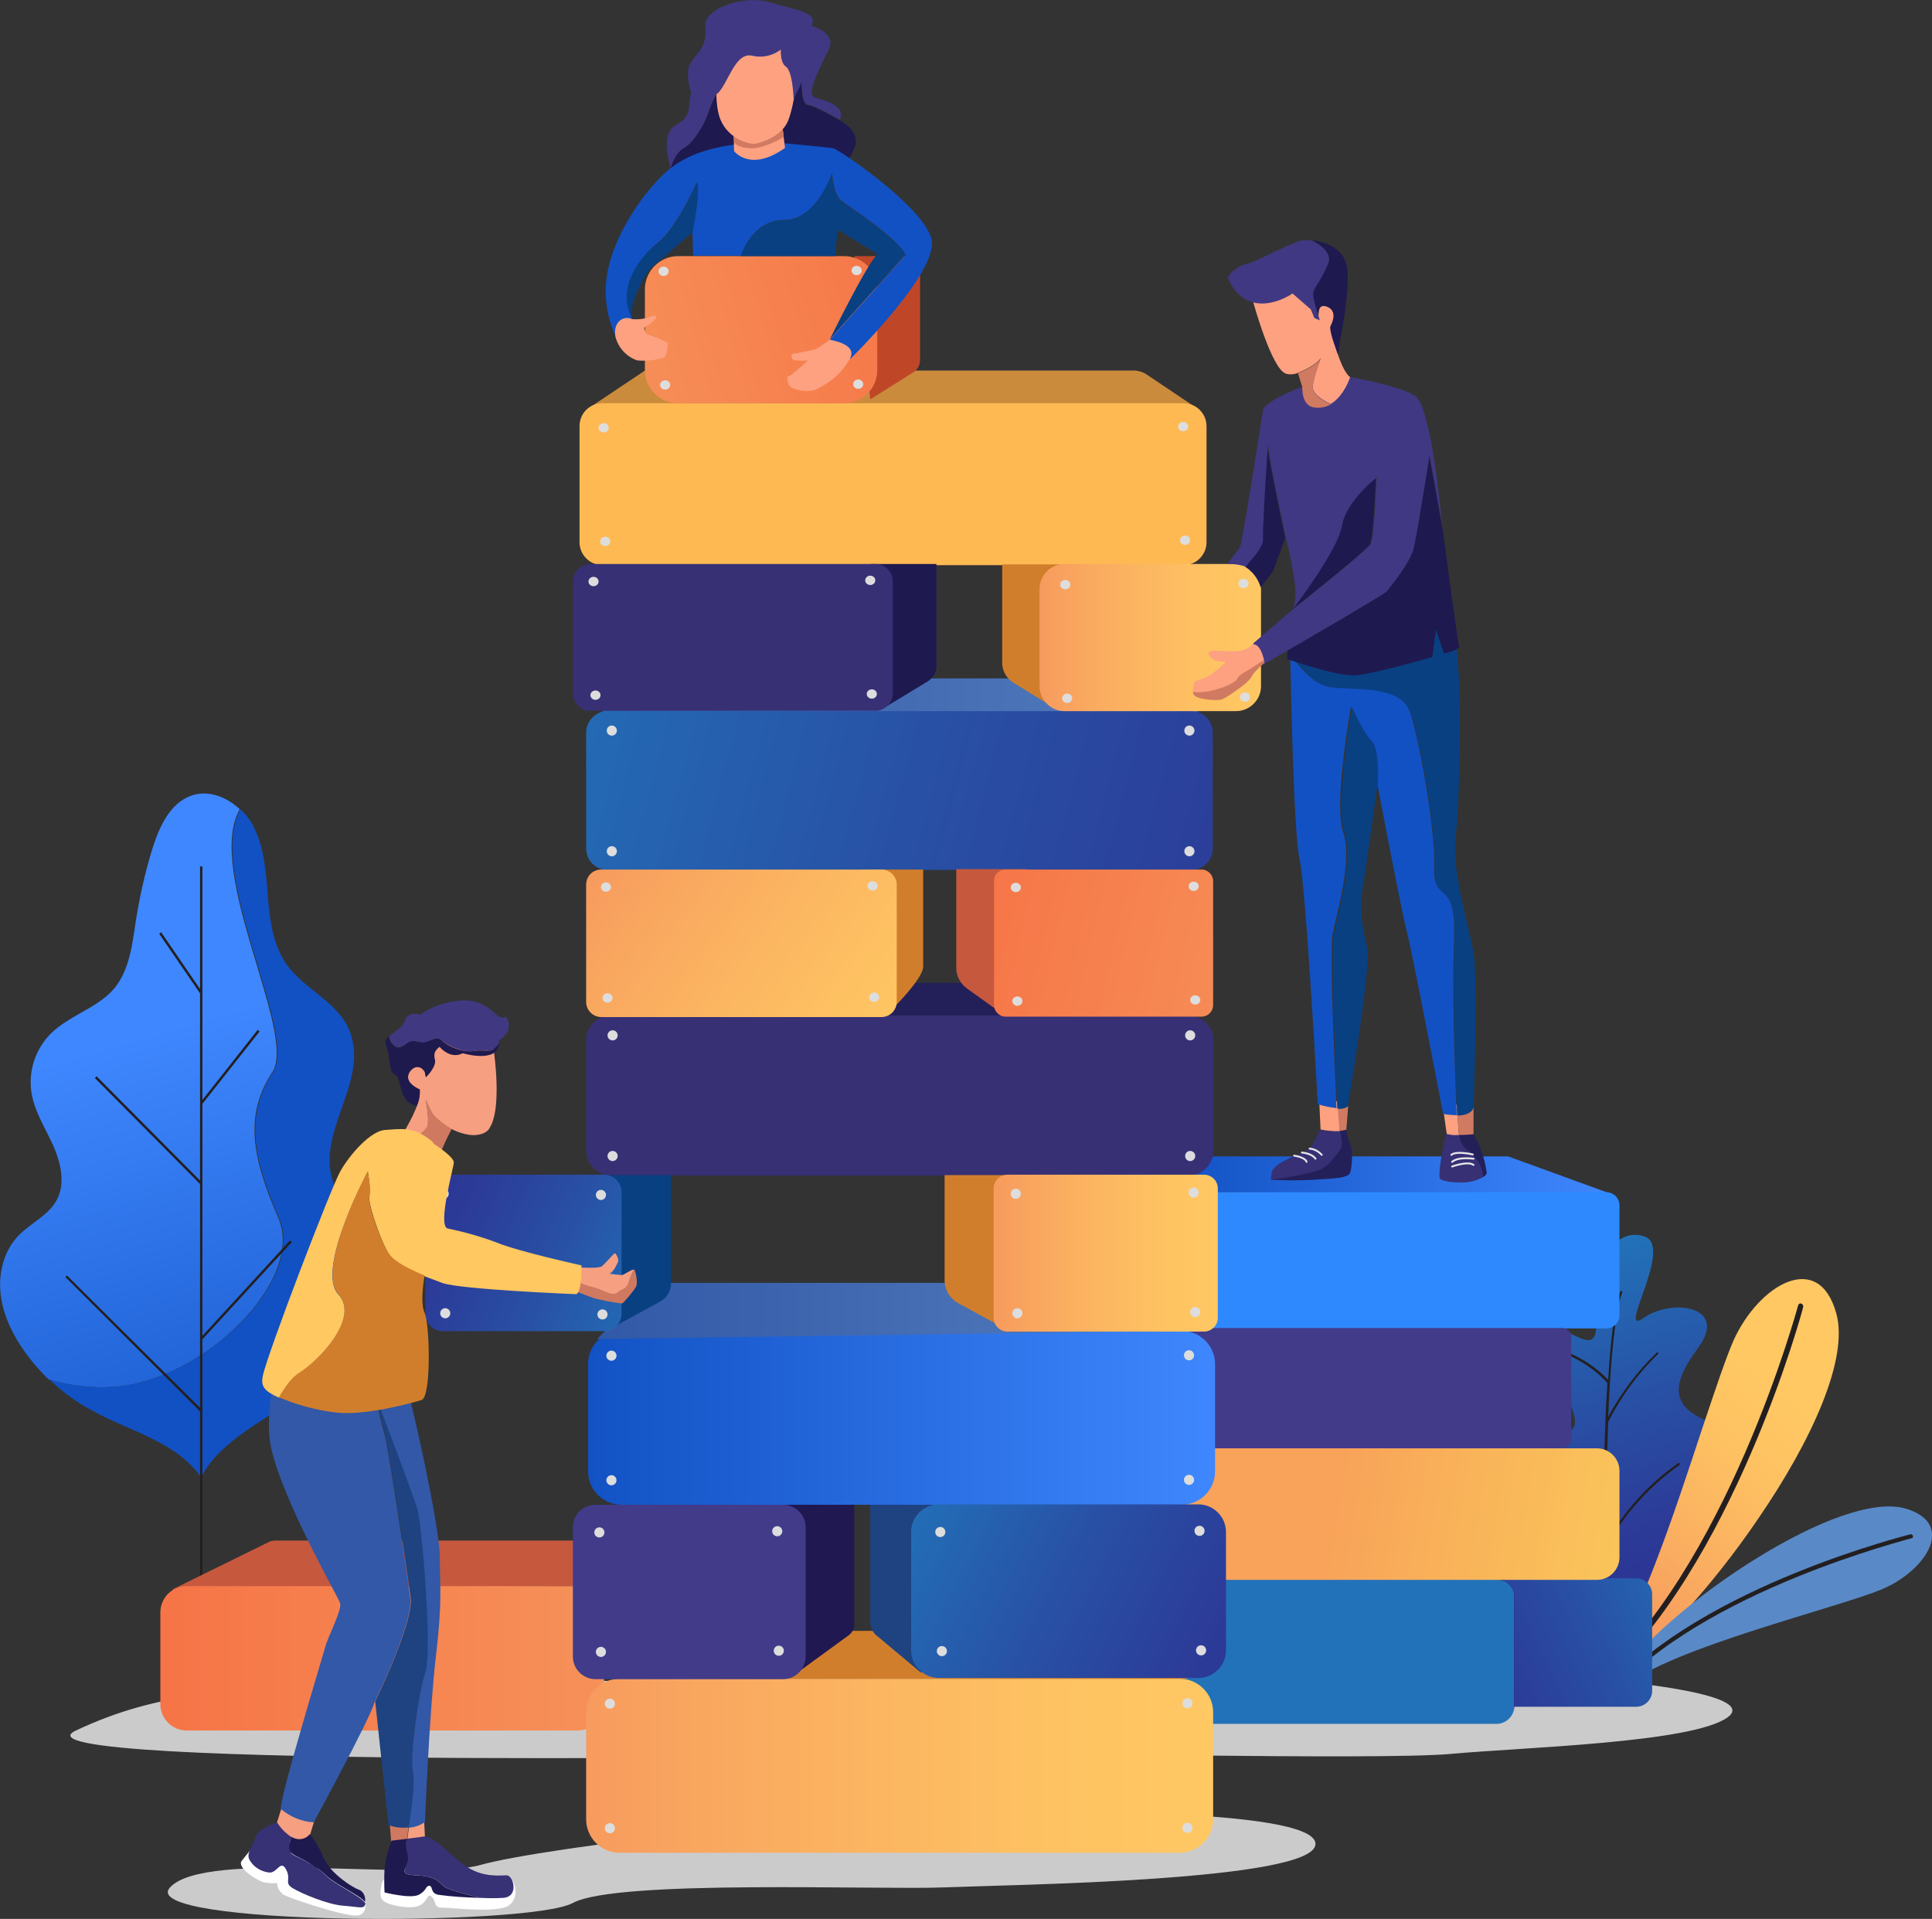 <?xml version="1.0" encoding="utf-8"?>
<!-- Generator: Adobe Illustrator 23.0.3, SVG Export Plug-In . SVG Version: 6.00 Build 0)  -->
<svg version="1.1" id="Layer_1" xmlns="http://www.w3.org/2000/svg" xmlns:xlink="http://www.w3.org/1999/xlink" x="0px" y="0px"
	 viewBox="0 0 496.4 493" style="enable-background:new 0 0 496.4 493;" xml:space="preserve">
<rect x="0" y="0" width="496.4" height="493" fill="#333333" stroke="none"/>
<style type="text/css">
	.st0{fill:#CCCBCB;}
	.st1{fill:url(#SVGID_1_);}
	.st2{fill:#231F20;}
	.st3{fill:url(#SVGID_2_);}
	.st4{fill:url(#SVGID_3_);}
	.st5{fill-rule:evenodd;clip-rule:evenodd;fill:#231F20;}
	.st6{fill:#598AC7;}
	.st7{fill:url(#SVGID_4_);}
	.st8{fill:#1251C3;}
	.st9{fill:url(#SVGID_5_);}
	.st10{fill:url(#SVGID_6_);}
	.st11{fill:#C6583E;}
	.st12{fill:url(#SVGID_7_);}
	.st13{fill:url(#SVGID_8_);}
	.st14{fill:url(#SVGID_9_);}
	.st15{fill:#2E89FF;}
	.st16{fill:#413B8A;}
	.st17{fill:#CB8B3C;}
	.st18{fill:#FFB953;}
	.st19{fill:#DDDDDD;}
	.st20{fill:url(#SVGID_10_);}
	.st21{fill:url(#SVGID_11_);}
	.st22{fill:url(#SVGID_12_);}
	.st23{fill:url(#SVGID_13_);}
	.st24{fill:url(#SVGID_14_);}
	.st25{fill:#D17E2C;}
	.st26{fill:#232059;}
	.st27{fill:#373075;}
	.st28{fill:url(#SVGID_15_);}
	.st29{fill:#094082;}
	.st30{fill:url(#SVGID_16_);}
	.st31{fill:#1E4380;}
	.st32{fill:url(#SVGID_17_);}
	.st33{fill:#201851;}
	.st34{fill:url(#SVGID_18_);}
	.st35{fill:url(#SVGID_19_);}
	.st36{fill:url(#SVGID_20_);}
	.st37{fill:#1E194F;}
	.st38{opacity:0.17;fill:#303030;enable-background:new    ;}
	.st39{fill:#CF7961;}
	.st40{fill:#F79F81;}
	.st41{fill:#403982;}
	.st42{fill:#1F1A4E;}
	.st43{fill:#FFFFFF;}
	.st44{fill:#373175;}
	.st45{fill:#3258A7;}
	.st46{fill:#FFC861;}
	.st47{fill:#FDA181;}
	.st48{fill:#D17A62;}
	.st49{fill:none;stroke:#E6E7E8;stroke-width:0.48;stroke-linecap:round;stroke-miterlimit:10;}
	.st50{fill:#403882;}
	.st51{fill:#BF4728;}
	.st52{fill:url(#SVGID_21_);}
</style>
<g>
	<g id="Layer_1-2">
		<g id="shadow">
			<path class="st0" d="M262.1,465.6c0,0,75.7-1.5,75.9,8.1s-78.3,10.5-95.3,11.2s-84.3-2.1-95.5,4s-112.6,5.9-103.5-4
				s64.4-1.4,79.9-5.8S218.9,464.9,262.1,465.6z"/>
			<path class="st0" d="M409.1,431.3c0,0,43.8,3.3,34.8,9.9s-52.6,7.7-71,9.4s-114.5-0.6-127.9,0s-247.2,4.2-225.5-6
				s40.7-11.1,85.9-12.2S409.1,431.3,409.1,431.3z"/>
		</g>
		<g id="plant">
			
				<linearGradient id="SVGID_1_" gradientUnits="userSpaceOnUse" x1="403.065" y1="178.123" x2="428.716" y2="84.473" gradientTransform="matrix(1 0 0 -1 0 499.766)">
				<stop  offset="0" style="stop-color:#2272B9"/>
				<stop  offset="0.41" style="stop-color:#2851A5"/>
				<stop  offset="0.77" style="stop-color:#2C3A97"/>
				<stop  offset="1" style="stop-color:#2D3292"/>
			</linearGradient>
			<path class="st1" d="M412.6,429.5c1.3,0.6,47.6-58.6,32.1-62.5s-16.4-9.9-8.4-20.7s-6.8-12.8-14-7.7s7.8-18.2,0.3-20.9
				s-14,7-12.6,20.8s-10-2.4-12.3,5.3s13.9,24,3.4,24.2s-18,1.7-11.6,17.2S412.6,429.5,412.6,429.5z"/>
			<path class="st2" d="M431.6,376c-0.1-0.1-0.2-0.2-0.4-0.1c-7.7,5.4-14,12.4-18.6,20.6c0-10,0.2-21,0.6-31.2
				c3.3-6.5,7.6-12.4,12.8-17.4c0.1-0.1,0.1-0.3,0-0.4l0,0c-0.1-0.1-0.2-0.1-0.3,0c-5,4.8-9.2,10.4-12.5,16.5
				c0.6-14.2,1.7-26.6,3.6-32c0.1-0.1,0-0.3-0.2-0.3l0,0l0,0c-0.1-0.1-0.3,0-0.3,0.1l0,0l0,0c-1.5,4.2-2.5,12.6-3.1,22.7
				c-2.9-3-6.4-5.4-10.3-7c-0.1-0.1-0.3,0-0.4,0.1s0,0.3,0.1,0.4l0,0c3.9,1.7,7.5,4.1,10.4,7.3c-0.2,3.1-0.4,6.5-0.5,9.9
				c0,0.1,0,0.1,0,0.2c-0.3,6.8-0.5,14-0.5,21c-1.6-2.4-7.3-10-15-12c-0.2,0-0.3,0.1-0.3,0.2s0.1,0.3,0.2,0.3
				c8.7,2.3,14.7,11.8,15.2,12.5c0,3.5-0.1,6.9-0.1,10.2v0.1c-0.1,17.5,0.2,31.5,0.2,31.9c0,0.1,0.1,0.3,0.3,0.3
				c0.2,0,0.3-0.1,0.3-0.3c0-0.3-0.3-14.4-0.2-31.9c4.5-8.5,11-15.7,18.9-21.3c0.1-0.1,0.2-0.2,0.1-0.3
				C431.6,376,431.6,376,431.6,376z"/>
			
				<linearGradient id="SVGID_2_" gradientUnits="userSpaceOnUse" x1="421.616" y1="82.485" x2="465.186" y2="136.355" gradientTransform="matrix(1 0 0 -1 0 499.766)">
				<stop  offset="0" style="stop-color:#F79B5E"/>
				<stop  offset="0.29" style="stop-color:#FAAD60"/>
				<stop  offset="0.71" style="stop-color:#FEC162"/>
				<stop  offset="1" style="stop-color:#FFC863"/>
			</linearGradient>
			<path class="st3" d="M409,433.6l-0.6-0.6C408.3,433.5,408.5,433.7,409,433.6z"/>
			
				<linearGradient id="SVGID_3_" gradientUnits="userSpaceOnUse" x1="413.284" y1="89.222" x2="456.854" y2="143.092" gradientTransform="matrix(1 0 0 -1 0 499.766)">
				<stop  offset="0" style="stop-color:#F79B5E"/>
				<stop  offset="0.29" style="stop-color:#FAAD60"/>
				<stop  offset="0.71" style="stop-color:#FEC162"/>
				<stop  offset="1" style="stop-color:#FFC863"/>
			</linearGradient>
			<path class="st4" d="M471.8,337.4c-4.6-16.5-20-7.2-26.4,7c-1.9,4.3-4.6,12.4-7.8,21.9c-7.3,22.1-17.1,52.3-26.1,62.4
				c-2,2.2-2.9,3.6-3.1,4.3l0.6,0.6c1.3-0.3,2.5-0.9,3.6-1.6c11.2-6.7,26.9-23.7,39.4-42.2C465.4,370.2,475.1,349.1,471.8,337.4z"/>
			<path class="st5" d="M408.4,433c-0.1,0.7,0.5,0.8,1.9,0.2c35-30.2,53-97.1,53-97.4c0.1-0.4-0.1-0.7-0.5-0.9
				c-0.4-0.1-0.7,0.1-0.8,0.5l0,0l0,0C461.9,335.7,443.6,403.6,408.4,433z"/>
			<path class="st6" d="M489.7,387.6c-8.4-2.5-23.3,3.5-37.8,12.4c-15.9,9.7-31.2,23-37,32.3c-2.2,3.6-1.9,4.8,2.6,1
				c11.5-9.9,55.1-20.3,66.3-25.1c1.3-0.6,2.6-1.2,3.8-2C496.5,400.6,501,391,489.7,387.6z"/>
			<path class="st5" d="M414,435.5c-0.6,0.1-0.6-0.4-0.1-1.5c24.2-26.8,76.7-39.7,76.9-39.8c0.3-0.1,0.6,0.1,0.7,0.4l0,0
				c0.1,0.3-0.1,0.6-0.4,0.6l0,0C490.9,395.4,437.6,408.5,414,435.5z"/>
		</g>
		<g id="tree">
			
				<linearGradient id="SVGID_4_" gradientUnits="userSpaceOnUse" x1="67.224" y1="103.596" x2="29.994" y2="231.926" gradientTransform="matrix(1 0 0 -1 0 499.766)">
				<stop  offset="0" style="stop-color:#1252C4"/>
				<stop  offset="1" style="stop-color:#3F87FE"/>
			</linearGradient>
			<path class="st7" d="M29.1,356.3c23-1.4,49.4-27.4,42.4-43.4s-8.6-26.7-1.5-37.5c6.4-9.8-17.5-51.5-8.4-67.5
				c-3.4-3.2-8.1-5-12.4-3.5c-5.5,1.9-8.2,7.9-10,13.5c-1.9,6.1-3.3,12.4-4.3,18.7c-0.9,6-1.6,12.5-5.5,17.3
				c-4.3,5.1-11.5,6.9-16.3,11.6c-4,4-5.9,9.7-5,15.3c0.8,4.9,3.6,9.1,5.6,13.6s3.2,10,0.7,14.2c-2.2,3.8-6.5,5.6-9.6,8.8
				c-3.9,4-5.3,9.9-4.6,15.4s3.3,10.6,6.6,15.1c1.7,2.3,3.6,4.5,5.7,6.5C17.9,356,23.5,356.7,29.1,356.3z"/>
			<path class="st8" d="M51.7,379.6c4.9-10.6,22.5-17.9,29.4-23.8c7.2-6.2,13.8-14.4,15.2-24.1c1.5-10.8-4.4-16.6-9.3-25
				c-8.2-14,8.4-27.8,2.8-41.9c-2.9-7.3-11.4-10.5-16-16.8c-3.7-5.1-4.5-11.6-5-17.9s-0.9-12.7-3.9-18.2c-0.8-1.5-1.9-2.8-3.1-4
				c-9.1,16,14.8,57.6,8.4,67.5c-7.1,10.8-5.5,21.5,1.5,37.5s-19.6,42-42.6,43.4c-5.6,0.4-11.1-0.3-16.4-1.9c3.3,3.2,7,5.9,11,8
				C33.4,367.8,45.4,370.4,51.7,379.6z"/>
			<polygon class="st2" points="75,319.1 74.5,318.7 52,343.2 52,283.6 66.7,265 66.2,264.6 52,282.6 52,222.6 51.4,222.6 
				51.4,254.1 41.4,239.5 40.9,239.9 51.4,255.2 51.4,303.3 24.8,276.5 24.4,277 51.4,304.2 51.4,361.7 17.2,327.7 16.8,328.1 
				51.4,362.6 51.4,425.5 52,425.5 52,344.1 			"/>
		</g>
		<g id="back_boxes">
			
				<linearGradient id="SVGID_5_" gradientUnits="userSpaceOnUse" x1="440.323" y1="94.348" x2="367.343" y2="60.779" gradientTransform="matrix(1 0 0 -1 0 499.766)">
				<stop  offset="0" style="stop-color:#2272B9"/>
				<stop  offset="0.41" style="stop-color:#2851A5"/>
				<stop  offset="0.77" style="stop-color:#2C3A97"/>
				<stop  offset="1" style="stop-color:#2D3292"/>
			</linearGradient>
			<path class="st9" d="M388.3,405.5h32.1c2.3,0,4.1,1.9,4.1,4.1v24.8c0,2.3-1.9,4.1-4.1,4.1h-32.1c-2.3,0-4.1-1.9-4.1-4.1v-24.8
				C384.1,407.4,386,405.5,388.3,405.5z"/>
			
				<linearGradient id="SVGID_6_" gradientUnits="userSpaceOnUse" x1="302.073" y1="75.433" x2="389.073" y2="75.433" gradientTransform="matrix(1 0 0 -1 0 499.766)">
				<stop  offset="1" style="stop-color:#2272B9"/>
				<stop  offset="1" style="stop-color:#2851A5"/>
				<stop  offset="1" style="stop-color:#2C3A97"/>
				<stop  offset="1" style="stop-color:#2D3292"/>
			</linearGradient>
			<path class="st10" d="M306.7,405.8h77.8c2.5,0,4.6,2.1,4.6,4.6v27.9c0,2.5-2.1,4.6-4.6,4.6h-77.8c-2.5,0-4.6-2.1-4.6-4.6v-27.9
				C302.1,407.9,304.2,405.8,306.7,405.8z"/>
			<path class="st11" d="M155.1,395.8H70.8c-0.6,0-1.2,0.1-1.8,0.4l-24.8,12.2l110.9-1V395.8z"/>
			
				<linearGradient id="SVGID_7_" gradientUnits="userSpaceOnUse" x1="41.173" y1="73.733" x2="155.053" y2="73.733" gradientTransform="matrix(1 0 0 -1 0 499.766)">
				<stop  offset="0" style="stop-color:#F67447"/>
				<stop  offset="1" style="stop-color:#F69159"/>
			</linearGradient>
			<path class="st12" d="M48,407.5h100.4c3.7,0,6.8,3,6.8,6.8v23.5c0,3.7-3,6.8-6.8,6.8H48c-3.7,0-6.8-3-6.8-6.8v-23.5
				C41.2,410.5,44.2,407.5,48,407.5z"/>
			
				<linearGradient id="SVGID_8_" gradientUnits="userSpaceOnUse" x1="464.814" y1="92.937" x2="343.404" y2="113.437" gradientTransform="matrix(1 0 0 -1 0 499.766)">
				<stop  offset="5.000000e-02" style="stop-color:#FAD05A"/>
				<stop  offset="0.33" style="stop-color:#FAC85A"/>
				<stop  offset="0.77" style="stop-color:#F9B159"/>
				<stop  offset="1" style="stop-color:#F8A359"/>
			</linearGradient>
			<path class="st13" d="M308,372.1h102.3c3.2,0,5.8,2.6,5.8,5.8v22.2c0,3.2-2.6,5.8-5.8,5.8H308c-3.2,0-5.8-2.6-5.8-5.8v-22.2
				C302.1,374.7,304.7,372.1,308,372.1z"/>
			
				<linearGradient id="SVGID_9_" gradientUnits="userSpaceOnUse" x1="302.073" y1="197.933" x2="413.573" y2="197.933" gradientTransform="matrix(1 0 0 -1 0 499.766)">
				<stop  offset="0" style="stop-color:#1252C4"/>
				<stop  offset="1" style="stop-color:#3F87FE"/>
			</linearGradient>
			<polygon class="st14" points="387.5,297.1 302.1,297.1 302.1,306.3 413.6,306.6 			"/>
			<path class="st15" d="M305.5,306.3h107.2c1.9,0,3.4,1.5,3.4,3.4v28.2c0,1.9-1.5,3.4-3.4,3.4H305.5c-1.9,0-3.4-1.5-3.4-3.4v-28.3
				C302.1,307.8,303.6,306.3,305.5,306.3z"/>
			<path class="st16" d="M304.5,341.2h96.9c1.3,0,2.3,1,2.3,2.3v26.3c0,1.3-1,2.3-2.3,2.3h-96.9c-1.3,0-2.3-1-2.3-2.3v-26.3
				C302.1,342.2,303.2,341.2,304.5,341.2z"/>
		</g>
		<g id="front_boxes">
			<path class="st17" d="M291.3,95.2H165.7l-14.2,9.5l155.9,0.1l-12.8-8.6C293.7,95.6,292.5,95.2,291.3,95.2z"/>
			<path class="st18" d="M154.8,103.6h149.3c3.2,0,5.9,2.6,5.9,5.9v29.8c0,3.2-2.6,5.9-5.9,5.9H154.8c-3.2,0-5.9-2.6-5.9-5.9v-29.8
				C148.9,106.2,151.5,103.6,154.8,103.6z"/>
			<ellipse class="st19" cx="304.5" cy="138.8" rx="1.3" ry="1.2"/>
			<ellipse class="st19" cx="304" cy="109.6" rx="1.3" ry="1.2"/>
			<ellipse class="st19" cx="155.5" cy="139.1" rx="1.3" ry="1.2"/>
			<ellipse class="st19" cx="155.1" cy="109.9" rx="1.3" ry="1.2"/>
			
				<linearGradient id="SVGID_10_" gradientUnits="userSpaceOnUse" x1="151.073" y1="135.533" x2="312.173" y2="135.533" gradientTransform="matrix(1 0 0 -1 0 499.766)">
				<stop  offset="0" style="stop-color:#1252C4"/>
				<stop  offset="1" style="stop-color:#3F87FE"/>
			</linearGradient>
			<path class="st20" d="M159.7,341.9h143.9c4.7,0,8.6,3.8,8.6,8.6V378c0,4.7-3.8,8.6-8.6,8.6H159.7c-4.7,0-8.6-3.8-8.6-8.6v-27.5
				C151.1,345.7,154.9,341.9,159.7,341.9z"/>
			
				<linearGradient id="SVGID_11_" gradientUnits="userSpaceOnUse" x1="153.373" y1="162.983" x2="305.473" y2="162.983" gradientTransform="matrix(1 0 0 -1 0 499.766)">
				<stop  offset="0" style="stop-color:#3159A7"/>
				<stop  offset="1" style="stop-color:#557EBE"/>
			</linearGradient>
			<polygon class="st21" points="295.3,329.6 167.9,329.6 153.4,344 305.5,341.9 			"/>
			<circle class="st19" cx="157.1" cy="348.3" r="1.3"/>
			<circle class="st19" cx="157.1" cy="380.3" r="1.3"/>
			<circle class="st19" cx="305.5" cy="348.2" r="1.3"/>
			<circle class="st19" cx="305.5" cy="380.2" r="1.3"/>
			
				<linearGradient id="SVGID_12_" gradientUnits="userSpaceOnUse" x1="153.173" y1="320.733" x2="308.973" y2="320.733" gradientTransform="matrix(1 0 0 -1 0 499.766)">
				<stop  offset="0" style="stop-color:#3159A7"/>
				<stop  offset="1" style="stop-color:#557EBE"/>
			</linearGradient>
			<polygon class="st22" points="294.8,174.3 167.4,174.3 153.2,183.8 309,183.8 			"/>
			
				<linearGradient id="SVGID_13_" gradientUnits="userSpaceOnUse" x1="122.952" y1="325.355" x2="390.582" y2="254.385" gradientTransform="matrix(1 0 0 -1 0 499.766)">
				<stop  offset="0" style="stop-color:#2272B9"/>
				<stop  offset="0.41" style="stop-color:#2851A5"/>
				<stop  offset="0.77" style="stop-color:#2C3A97"/>
				<stop  offset="1" style="stop-color:#2D3292"/>
			</linearGradient>
			<path class="st23" d="M156.1,182.7h150c3.1,0,5.5,2.5,5.5,5.5V218c0,3.1-2.5,5.5-5.5,5.5h-150c-3.1,0-5.5-2.5-5.5-5.5v-29.8
				C150.6,185.2,153.1,182.7,156.1,182.7z"/>
			<ellipse class="st19" cx="157.2" cy="187.7" rx="1.3" ry="1.3"/>
			<ellipse class="st19" cx="157.2" cy="218.7" rx="1.3" ry="1.3"/>
			<ellipse class="st19" cx="305.6" cy="187.7" rx="1.3" ry="1.3"/>
			<ellipse class="st19" cx="305.6" cy="218.7" rx="1.3" ry="1.3"/>
			
				<linearGradient id="SVGID_14_" gradientUnits="userSpaceOnUse" x1="150.573" y1="46.133" x2="311.673" y2="46.133" gradientTransform="matrix(1 0 0 -1 0 499.766)">
				<stop  offset="0" style="stop-color:#F79B5E"/>
				<stop  offset="0.29" style="stop-color:#FAAD60"/>
				<stop  offset="0.71" style="stop-color:#FEC162"/>
				<stop  offset="1" style="stop-color:#FFC863"/>
			</linearGradient>
			<path class="st24" d="M159.2,431.3h143.9c4.7,0,8.6,3.8,8.6,8.6v27.5c0,4.7-3.8,8.6-8.6,8.6H159.2c-4.7,0-8.6-3.8-8.6-8.6v-27.5
				C150.6,435.1,154.4,431.3,159.2,431.3z"/>
			<polygon class="st25" points="294.8,419 167.4,419 157.5,431.3 305.1,431.3 			"/>
			<circle class="st19" cx="156.7" cy="437.7" r="1.3"/>
			<circle class="st19" cx="156.7" cy="469.7" r="1.3"/>
			<circle class="st19" cx="305.1" cy="437.6" r="1.3"/>
			<circle class="st19" cx="305.1" cy="469.6" r="1.3"/>
			<polygon class="st26" points="294.8,252.5 167.4,252.5 152.5,262.8 309.7,262.8 			"/>
			<path class="st27" d="M157,260.9h148.4c3.5,0,6.4,2.9,6.4,6.4v28.3c0,3.5-2.9,6.4-6.4,6.4H157c-3.5,0-6.4-2.9-6.4-6.4v-28.3
				C150.6,263.8,153.4,260.9,157,260.9z"/>
			<ellipse class="st19" cx="157.4" cy="266" rx="1.3" ry="1.3"/>
			<ellipse class="st19" cx="157.4" cy="297" rx="1.3" ry="1.3"/>
			<ellipse class="st19" cx="305.8" cy="266" rx="1.3" ry="1.3"/>
			<ellipse class="st19" cx="305.8" cy="297" rx="1.3" ry="1.3"/>
			<path class="st25" d="M270.3,181.5l-9.9-6.1c-1.9-1.2-3-3.2-2.9-5.4v-25h17.8L270.3,181.5z"/>
			
				<linearGradient id="SVGID_15_" gradientUnits="userSpaceOnUse" x1="267.073" y1="335.983" x2="323.973" y2="335.983" gradientTransform="matrix(1 0 0 -1 0 499.766)">
				<stop  offset="0" style="stop-color:#F79B5E"/>
				<stop  offset="0.29" style="stop-color:#FAAD60"/>
				<stop  offset="0.71" style="stop-color:#FEC162"/>
				<stop  offset="1" style="stop-color:#FFC863"/>
			</linearGradient>
			<path class="st28" d="M273.5,144.9h44.1c3.5,0,6.4,2.9,6.4,6.4v25c0,3.5-2.9,6.4-6.4,6.4h-44.1c-3.5,0-6.4-2.9-6.4-6.4v-25
				C267.1,147.8,270,144.9,273.5,144.9z"/>
			<ellipse class="st19" cx="319.9" cy="179.1" rx="1.3" ry="1.2"/>
			<ellipse class="st19" cx="319.5" cy="149.9" rx="1.3" ry="1.2"/>
			<ellipse class="st19" cx="274.2" cy="179.4" rx="1.3" ry="1.2"/>
			<ellipse class="st19" cx="273.7" cy="150.2" rx="1.3" ry="1.2"/>
			<path class="st29" d="M157.5,341l12.1-6.6c1.7-0.9,2.8-2.7,2.8-4.6v-27.9h-18.6L157.5,341z"/>
			
				<linearGradient id="SVGID_16_" gradientUnits="userSpaceOnUse" x1="171.613" y1="161.462" x2="100.393" y2="192.952" gradientTransform="matrix(1 0 0 -1 0 499.766)">
				<stop  offset="0" style="stop-color:#2272B9"/>
				<stop  offset="0.41" style="stop-color:#2851A5"/>
				<stop  offset="0.77" style="stop-color:#2C3A97"/>
				<stop  offset="1" style="stop-color:#2D3292"/>
			</linearGradient>
			<path class="st30" d="M113.8,301.8h41.4c2.5,0,4.5,2,4.5,4.5v31.2c0,2.5-2,4.5-4.5,4.5h-41.4c-2.5,0-4.5-2-4.5-4.5v-31.2
				C109.3,303.8,111.3,301.8,113.8,301.8z"/>
			<circle class="st19" cx="154.8" cy="337.7" r="1.3"/>
			<circle class="st19" cx="154.4" cy="307" r="1.3"/>
			<circle class="st19" cx="114.4" cy="337.4" r="1.3"/>
			<circle class="st19" cx="114" cy="306.7" r="1.3"/>
			<path class="st31" d="M236.7,429.8l-11.1-9.3c-1.3-0.9-2-2.3-2-3.9v-30h21.1L236.7,429.8z"/>
			
				<linearGradient id="SVGID_17_" gradientUnits="userSpaceOnUse" x1="229.028" y1="114.312" x2="333.518" y2="60.732" gradientTransform="matrix(1 0 0 -1 0 499.766)">
				<stop  offset="0" style="stop-color:#2272B9"/>
				<stop  offset="0.41" style="stop-color:#2851A5"/>
				<stop  offset="0.77" style="stop-color:#2C3A97"/>
				<stop  offset="1" style="stop-color:#2D3292"/>
			</linearGradient>
			<path class="st32" d="M241.2,386.5h66.7c3.9,0,7.1,3.2,7.1,7.1V424c0,3.9-3.2,7.1-7.1,7.1h-66.7c-3.9,0-7.1-3.2-7.1-7.1v-30.4
				C234.1,389.7,237.3,386.5,241.2,386.5z"/>
			<circle class="st19" cx="308.6" cy="424" r="1.3"/>
			<circle class="st19" cx="308.2" cy="393.3" r="1.3"/>
			<circle class="st19" cx="242" cy="424.2" r="1.3"/>
			<circle class="st19" cx="241.6" cy="393.6" r="1.3"/>
			<path class="st33" d="M204.8,429.8l13.3-9.7c0.9-0.7,1.4-1.7,1.4-2.8v-30.7h-18.8L204.8,429.8z"/>
			<path class="st16" d="M153,386.6h48.2c3.2,0,5.8,2.6,5.8,5.8v33.2c0,3.2-2.6,5.8-5.8,5.8H153c-3.2,0-5.8-2.6-5.8-5.8v-33.2
				C147.2,389.1,149.8,386.6,153,386.6z"/>
			<circle class="st19" cx="200.1" cy="424.1" r="1.3"/>
			<circle class="st19" cx="199.7" cy="393.4" r="1.3"/>
			<circle class="st19" cx="154.4" cy="424.4" r="1.3"/>
			<circle class="st19" cx="154" cy="393.7" r="1.3"/>
			<path class="st25" d="M256.8,340.6l-10.6-5.8c-2.2-1.2-3.5-3.5-3.5-5.9v-27h18.1L256.8,340.6z"/>
			
				<linearGradient id="SVGID_18_" gradientUnits="userSpaceOnUse" x1="255.273" y1="177.833" x2="312.773" y2="177.833" gradientTransform="matrix(1 0 0 -1 0 499.766)">
				<stop  offset="0" style="stop-color:#F79B5E"/>
				<stop  offset="0.29" style="stop-color:#FAAD60"/>
				<stop  offset="0.71" style="stop-color:#FEC162"/>
				<stop  offset="1" style="stop-color:#FFC863"/>
			</linearGradient>
			<path class="st34" d="M258.8,301.8h50.6c1.9,0,3.5,1.6,3.5,3.5v33.3c0,1.9-1.6,3.5-3.5,3.5h-50.6c-1.9,0-3.5-1.6-3.5-3.5v-33.3
				C255.3,303.4,256.9,301.8,258.8,301.8z"/>
			<circle class="st19" cx="307.1" cy="337.1" r="1.3"/>
			<circle class="st19" cx="306.7" cy="306.4" r="1.3"/>
			<circle class="st19" cx="261.4" cy="337.4" r="1.3"/>
			<circle class="st19" cx="261" cy="306.7" r="1.3"/>
			<path class="st11" d="M257.3,260.3l-8.8-6.3c-1.8-1.3-2.9-3.4-2.8-5.6v-25.1h17.9L257.3,260.3z"/>
			
				<linearGradient id="SVGID_19_" gradientUnits="userSpaceOnUse" x1="247" y1="266.332" x2="331.49" y2="245.862" gradientTransform="matrix(1 0 0 -1 0 499.766)">
				<stop  offset="0" style="stop-color:#F67447"/>
				<stop  offset="1" style="stop-color:#F69159"/>
			</linearGradient>
			<path class="st35" d="M258.4,223.4h50.3c1.7,0,3,1.4,3,3v31.8c0,1.7-1.4,3-3,3h-50.3c-1.7,0-3-1.4-3-3v-31.8
				C255.3,224.7,256.7,223.4,258.4,223.4z"/>
			<ellipse class="st19" cx="307.1" cy="256.9" rx="1.3" ry="1.2"/>
			<ellipse class="st19" cx="306.7" cy="227.7" rx="1.3" ry="1.2"/>
			<ellipse class="st19" cx="261.4" cy="257.2" rx="1.3" ry="1.2"/>
			<ellipse class="st19" cx="261" cy="228" rx="1.3" ry="1.2"/>
			<path class="st25" d="M229,259.5c0,0,8.2-8,8.2-11.2v-24.9H221L229,259.5z"/>
			
				<linearGradient id="SVGID_20_" gradientUnits="userSpaceOnUse" x1="157.207" y1="282.102" x2="237.187" y2="222.792" gradientTransform="matrix(1 0 0 -1 0 499.766)">
				<stop  offset="0" style="stop-color:#F79B5E"/>
				<stop  offset="0.29" style="stop-color:#FAAD60"/>
				<stop  offset="0.71" style="stop-color:#FEC162"/>
				<stop  offset="1" style="stop-color:#FFC863"/>
			</linearGradient>
			<path class="st36" d="M154.5,223.4h72c2.1,0,3.9,1.7,3.9,3.9v30.1c0,2.1-1.7,3.9-3.9,3.9h-72c-2.1,0-3.9-1.7-3.9-3.9v-30.1
				C150.6,225.1,152.3,223.4,154.5,223.4z"/>
			<ellipse class="st19" cx="224.6" cy="256.2" rx="1.3" ry="1.2"/>
			<ellipse class="st19" cx="224.2" cy="227.6" rx="1.3" ry="1.2"/>
			<ellipse class="st19" cx="156.1" cy="256.4" rx="1.3" ry="1.2"/>
			<ellipse class="st19" cx="155.7" cy="227.9" rx="1.3" ry="1.2"/>
			<path class="st37" d="M227.9,181.4l10.4-6.3c1.5-0.9,2.4-2.5,2.3-4.2v-26h-16.8L227.9,181.4z"/>
			<path class="st27" d="M151.7,144.9h73.2c2.5,0,4.5,2,4.5,4.5v28.7c0,2.5-2,4.5-4.5,4.5h-73.2c-2.5,0-4.5-2-4.5-4.5v-28.7
				C147.2,147,149.2,144.9,151.7,144.9z"/>
			<ellipse class="st19" cx="224" cy="178.3" rx="1.3" ry="1.2"/>
			<ellipse class="st19" cx="223.6" cy="149.1" rx="1.3" ry="1.2"/>
			<ellipse class="st19" cx="153" cy="178.6" rx="1.3" ry="1.2"/>
			<ellipse class="st19" cx="152.5" cy="149.4" rx="1.3" ry="1.2"/>
		</g>
		<g id="man_1">
			<path class="st38" d="M93.9,305.2c-1.4,5.9-0.8,12.2,1.8,17.7c4.4,9.1,13.6,12.5,13.6,12.5s0.7,9-2,12.1c-1.8-1.4-3.3-3.1-4.6-5
				c-2.7-3.8-12-10.2-12.7-18.3S93.9,305.2,93.9,305.2z"/>
			<path class="st39" d="M109.4,282.4c0,0,1,5.3,0.4,6.8c-0.4,1.1-2.7,2.8-3.7,3.5c2.7,2.6,6.8,6.5,6.8,5.2
				c-0.1-1.9,3.3-8.1,3.3-8.1s-4.3-2.4-5.3-4.4S109.4,282.4,109.4,282.4z"/>
			<path class="st40" d="M126.5,267.3c0,0-8.3,0.2-11.8,0.8s-5.6,7.3-5.6,7.3s-1.4-2.9-3.7-0.2s2.4,5.1,2.4,5.1
				c0.6,3-3.9,10.3-3.9,10.3s0.9,1,2.2,2.2c1-0.7,3.3-2.4,3.7-3.5c0.6-1.5-0.4-6.8-0.4-6.8s0.5,1.1,1.5,3.1s5.4,4.6,5.4,4.6
				s3.3,1.7,6.1,1.4s3.4-1.8,3.4-1.8C129.4,284.1,126.5,267.3,126.5,267.3z"/>
			<path class="st39" d="M114.6,268c3.6-0.6,11.8-0.8,11.8-0.8c-21.6-5.8-17.4,8-17.4,8S111.1,268.6,114.6,268z"/>
			<path class="st41" d="M104.1,268.4c1.6-1.2,1.9-1,4-0.6s3.8-1.9,5.4-0.5s5.4,3.2,8.4,2.7s4.2,1,6.3-1.9c0-0.3,0-0.5,0-0.8
				c0,0,4.3-2.3,1.8-6.1c-0.5,0.3-1.2,0.3-1.8,0c-1.1-0.5-3.8-4.8-10.3-4.1s-9.9,3.6-9.9,3.6s-3.2-1.1-4,1.6c-0.5,1.7-2.8,2.8-4,4
				c0.1,0.5,0.3,1.1,0.6,1.5C101.5,269.2,102.5,269.5,104.1,268.4z"/>
			<path class="st42" d="M99.2,268.7c1.3,2.7,0.4,6.6,2.3,7.4s0.7,7.3,5.6,8c0.6-1.3,0.8-2.7,0.8-4.2c0,0-3.5-1.4-3-3.6s3-3,4.2-1
				l0.3,1.5c0,0,3-2.8,2.3-4.8c-0.3-1.2,0.1-2.4,1.2-3.1c0,0,2.7,3.4,6,1.7c0,0,9,2.7,9.3-2.5c-2.1,2.9-3.3,1.4-6.3,1.9
				s-6.9-1.2-8.4-2.7s-3.3,0.9-5.4,0.5s-2.4-0.6-4,0.6s-2.6,0.9-3.7-0.6c-0.3-0.5-0.5-1-0.6-1.5C99.1,266.8,98.8,267.8,99.2,268.7z"
				/>
			<path class="st40" d="M158.6,332.2c1.3-1.2,2.4-0.7,3.1-3.1c0.3-1,0.7-2,1.2-2.9c-0.5-0.2-2.7,1.4-3.1,1.4
				c-1.1-0.1-2.2-0.2-3.2-0.4c1.1-0.4,1.9-2.4,2.2-3s-0.6-2.4-0.9-2.2s-2.4,2.6-3.2,3.3s-6,0.3-6,0.3c-0.8,0-1,1.9-1.1,3.5
				c1.5,0.7,3.1,1.3,4.7,1.7C154.7,331.3,157.3,333.4,158.6,332.2z"/>
			<path class="st39" d="M147.7,331.7c0,0,3.3,1.2,4.8,1.8c2.4,0.6,4.8,1.1,7.3,1.4c0.4-0.1,3-3.2,3.6-4.3s-0.1-3.9-0.4-4.4
				l-0.1-0.1c-0.5,0.9-0.9,1.9-1.2,2.9c-0.8,2.5-1.8,2-3.1,3.1s-3.9-0.9-6.2-1.4c-1.6-0.4-3.2-1-4.7-1.7
				C147.6,330.4,147.7,331.7,147.7,331.7z"/>
			<path class="st40" d="M72.8,462.9c0,0-2.3,8.2-3.1,8.5s8.9,3.7,8.9,3.7s2.2-7.8,3-9.8S72.8,462.9,72.8,462.9z"/>
			<path class="st40" d="M109.3,474.4l-0.5-10.4l-6.1,1.6c1.5,0.7,2.7,1.2,2.7,1.2l-1.1,8.7C106.1,475.6,108.2,475.4,109.3,474.4z"
				/>
			<path class="st39" d="M102.7,465.6l-2.8,0.7c0,0,0.8,7.6,0.6,8.2c-0.1,0.3,1.7,0.8,3.7,1l1.1-8.7
				C105.4,466.9,104.3,466.3,102.7,465.6z"/>
			<path class="st43" d="M100.5,480.7c0,0-2.3,2.1-2.5,3.6s-0.8,3.4,1,4.4s6.8,1.9,8.9,0.8s1.9-3.4,3.1-2.1s0.4,2.7,2.5,2.7
				s14.6,1.5,17.3-0.6s1.5-5.7,0.7-6.5s-14.9-1.2-14.9-1.2l-8.3-2.7L100.5,480.7z"/>
			<path class="st44" d="M130.2,481.8c-1.7,0-5.9,0.6-10.1-2.1s-7.5-7.2-10.9-7.9l-4.5,0.6l0,0c0,0-0.9,0.8,0,4s-3.3,5.2,2.1,5.4
				s6,1.8,7.5,3c1,0.7,5.8,2,9.2,2.8c2.1,0.1,4.1,0.1,5.6,0C133.5,487.5,131.9,481.8,130.2,481.8z"/>
			<path class="st37" d="M106.8,481.8c-5.4-0.2-1.3-2.1-2.1-5.4s0-4,0-4l0,0l-4.1,0.5c-0.9,2.3-1.5,4.7-1.8,7.2
				c-0.1,2-0.1,4.1,0,6.1c0,0,6.7,1.7,8.8,0.6s1.7-2.3,2.7-2.3s0.2,1.9,2.3,2.3c3.6,0.5,7.2,0.7,10.9,0.8c-3.4-0.8-8.3-2.1-9.2-2.8
				C112.8,483.7,112.3,482,106.8,481.8z"/>
			<path class="st43" d="M65.7,473.7c0,0-2.3,2.7-3.6,4.4s3.8,5,5.7,5.5c1.1,0.2,2.2,0.3,3.4,0.2c0,1.2,0.7,2.3,1.7,3
				c1.7,1,16.5,5.9,19.2,5.3s1.7-4.6,1.7-4.6l-9.8-5.3l-7.2-5.7L65.7,473.7z"/>
			<path class="st44" d="M84,482.1c-2.1-2.2-5-3.8-8.4-5.4c-1.8-0.9-1.5-3-0.7-4.7c-1.5-1-2.8-2.3-3.7-3.8c0,0-4.8,1.4-5.6,3.9
				s-2.5,4.2-1.4,5.9c1.1,1.8,3,2.9,5.1,3.1c2,0,2.8-3.4,4.2-0.8s-0.6,3.4,1.7,4.8s9,4.2,12.9,4.5s5.1,0.8,5.6,0
				c0.1-0.2,0.2-0.4,0.2-0.6C92.8,487.2,86,484.1,84,482.1z"/>
			<path class="st37" d="M92.2,485.5c-1.7-0.6-7.3-4.2-9-8.1c-0.9-2.2-2.1-4.3-3.6-6.2c-0.9,1.2-2.5,1.6-3.9,1.1
				c-0.3-0.1-0.5-0.2-0.8-0.4c-0.7,1.8-1,3.8,0.7,4.7c3.4,1.7,6.3,3.3,8.4,5.4s8.8,5.1,9.8,6.7C94,487.7,93.6,486,92.2,485.5z"/>
			<path class="st45" d="M113,399.9c0-7.9-7.9-43.5-9.8-48s-29.5-6.2-29.5-6.2c-3.5,7.2-5,15.3-4.5,23.3
				c1.1,12.6,17.7,41.2,18.2,42.9s-3.2,8.8-3.8,11.1s-12.2,40.3-11.4,41.8c2.4,2,5.3,3.2,8.4,3.4c0,0,14.3-26.2,15.7-31
				c0,0,9.9-20.2,9.1-26.6s-5.7-39.5-6.7-42.5c-0.8-2.8-1.5-5.7-2-8.6c0,0,9.5,25,10.5,28.5s3.9,35.9,2,41.8s-4,22-3.2,25.5
				c0.6,3-0.7,11.8-1.1,14.3c1.5-0.1,3-0.6,4.3-1.5c0,0,1.1-28.3,2.8-42.6S113,407.8,113,399.9z"/>
			<path class="st31" d="M106.1,455.2c-0.8-3.5,1.3-19.6,3.2-25.5s-1-38.3-2-41.8s-10.5-28.5-10.5-28.5c0.5,2.9,1.2,5.8,2,8.6
				c1,3,5.9,36.1,6.7,42.5s-9.1,26.6-9.1,26.6l3.4,31.8c1.7,0.6,3.4,0.8,5.2,0.6C105.4,466.9,106.8,458.2,106.1,455.2z"/>
			<path class="st46" d="M149.4,325.1c0,0-16.3-3.6-21.6-5.8c-4.2-1.6-8.5-2.8-12.9-3.7c-2.4-1.2,1.6-15.4,1.7-16.9
				s-5.1-4.8-5.1-4.8l-0.4-0.6c-4.9-4.1-8.3-3.2-12.1-3s-9.2,6.4-11.6,10.7s-18.8,47-19.9,52.6c-0.5,2.6,0.4,3.8,4.2,5.5
				c1.4-2.5,3.3-5.2,5.3-6.4c4.3-2.6,15.8-13.9,9.9-20.2s7.6-31.5,7.6-31.5s0.8,4.4,0.4,6.4s3.4,12.9,5.4,15.3s8.8,5.2,8.8,5.2
				l4.5,1.7c4.5,1.7,34.5,2.9,34.5,2.9C149.6,331.7,149.4,325.1,149.4,325.1z"/>
			<path class="st25" d="M100.3,322.6c-2.1-2.4-5.9-13.2-5.4-15.3s-0.4-6.4-0.4-6.4s-13.4,25.1-7.6,31.5S81.3,350,77,352.6
				c-2,1.2-3.9,3.9-5.3,6.4c4.7,2,9.6,3.3,14.6,3.9c7.3,0.9,19.4-2.4,22-3.2s2.1-19.7,0.8-22.4s0-9.6,0-9.6S102.4,325.1,100.3,322.6
				z"/>
		</g>
		<g id="man_2">
			<path class="st47" d="M339,283.8c1.1-1.4,3.1-1.3,4.7-0.8l0.6,7.8c-1.7-0.1-3.3-0.3-5-0.6L339,283.8z"/>
			<path class="st47" d="M374.3,283.8l0.6,8.5c-1.1,0-2.1-0.2-3.1-0.4l-0.8-5.6C371,284.4,372.6,283.8,374.3,283.8z"/>
			<path class="st48" d="M346.4,284.1l-0.5,6.5c-0.2,0.2-0.8,0.3-1.7,0.2l-0.6-7.8C344.6,283.2,345.5,283.6,346.4,284.1z"/>
			<path class="st48" d="M378.6,284.5v6.9c-1.1,0.7-2.4,1-3.7,0.9l-0.6-8.5C375.7,283.8,377.2,284.1,378.6,284.5z"/>
			<path class="st27" d="M371.6,291.3c1,0.3,2.1,0.4,3.2,0.3c0,0,0.6,2.9,2.2,3.8s4.1,4,3.9,7.1c-1.8,1-3.9,1.4-6,1.3
				c-4.7-0.1-5-1.1-5-1.1C369.5,299.6,371.6,291.3,371.6,291.3z"/>
			<path class="st26" d="M377,295.4c-1.6-0.9-2.2-3.8-2.2-3.8c1.9,0,3.8-0.2,3.8-0.2c1.8,3,2.9,6.4,3.4,9.9c0,0.3-0.3,0.8-1.1,1.2
				C381.1,299.5,378.5,296.3,377,295.4z"/>
			<path class="st49" d="M378.4,296.6c0,0-4.2-1-5.5,0.1"/>
			<path class="st49" d="M378.6,297.7c0,0-3.9-0.6-5.5,0.8"/>
			<path class="st49" d="M373.1,299.7c0,0,4.1-1.5,5.5-0.4"/>
			<path class="st27" d="M344.2,295.7c-1.2,1.5-2.9,3.8-5.3,5s-12.2,2.5-12.2,2.5c-0.3-0.1,0-1.7,0-1.7c0.2-2.9,7.9-5.1,9.3-6.1
				s3.1-5.1,3.1-5.1c1.7,0.3,3.3,0.4,5,0.3l0,0C344.3,290.5,345.5,294.1,344.2,295.7z"/>
			<path class="st26" d="M346.9,293.9c0.8,1.8,0.5,5.7,0,7.4s-6.9,1.5-9.1,1.8c-3.7,0.2-7.4,0.2-11.1,0c0,0,9.7-1.4,12.2-2.5
				s4-3.4,5.3-5s0-5.1,0-5.1l0,0c0.6,0,1.2-0.1,1.7-0.3C346.1,291.4,346.4,292.7,346.9,293.9z"/>
			<path class="st49" d="M339.6,296.7c-0.8-0.9-1.9-1.5-3.1-1.6"/>
			<path class="st49" d="M338,297.7c0,0-0.7-1.3-3.5-1.6"/>
			<path class="st49" d="M335.7,298.5c0,0-0.1-1.1-3.2-1.6"/>
			<path class="st29" d="M373.7,164.1c2.2,7,1.4,42.4,0.3,50.9s3.4,22.7,4.6,29.8s0,39.8,0,39.8c-0.5,1.5-2.4,2-4.2,2l0,0
				c0,0-1.4-29.4-0.7-45.2s-5.6-8.9-5.1-18.3s-3.7-33.2-6.3-40.2s-15.5-5.3-20.7-6.3s-9.7-8.5-9.7-8.5s16.3-7.1,25.4-10.9
				S371.5,157.1,373.7,164.1z"/>
			<path class="st8" d="M341.5,176.5c5.3,1,18.2-0.8,20.7,6.3s6.7,30.8,6.3,40.2s5.8,2.4,5.1,18.3s0.7,45.2,0.7,45.2l0,0
				c-1.2,0-2.3-0.1-3.5-0.3c0,0-8.1-42.4-9.3-46.7s-7.7-38.5-7.7-38.5s0.5-8.6-1.7-10.8s-5-8.6-5-8.6s-4.5,24.9-2,32.2
				s-1.7,21-2.7,26.3c-0.9,5,0.9,41.1,1,44.6c-1.6-0.2-3.2-0.5-4.8-1c0,0-3.1-56.5-4.7-63s-2.4-52.8-2.4-52.8
				S336.2,175.6,341.5,176.5z"/>
			<path class="st29" d="M342.7,240.2c1-5.3,5.1-19,2.7-26.3s2-32.2,2-32.2s2.8,6.4,5,8.6s1.6,10.8,1.6,10.8s-2.9,21.1-3.9,27
				s0.1,11,1.2,15.4s-5,40.8-5,40.8c-0.8,0.5-1.7,0.7-2.7,0.5C343.5,281.3,341.8,245.2,342.7,240.2z"/>
			<path class="st37" d="M370.8,136.8l-3.6-19.8c0,0-3.1,20.5-4.1,24s-6.1,10-7,11s-31.2,18.5-31.2,18.5l5.9-3.4l-0.1,2.2
				c0,0,12.9,4.6,17.7,4.2s19.6-4.7,19.6-4.7s1-7.5,1-7.1s2,6.2,2,6.2s3-0.6,3.9-1.6C374.8,166.3,372.1,147.1,370.8,136.8z"/>
			<path class="st37" d="M352,139.8c0.9-1.8,1.5-17,1.5-17s-7.9,6.1-8.9,12.4s-12.7,21.5-12.7,21.5S351,141.6,352,139.8z"/>
			<path class="st37" d="M325.6,113.9c0,0-1.4,20.1-1.3,25c0,1.3-1.5,3.5-3.9,6l-0.5,0.7c1.9,1.2,3.4,3.1,4,5.3l2.9-3.7
				c0.2-0.2,0.3-0.5,0.4-0.7l3-8.2C330.3,138.2,325.6,117.2,325.6,113.9z"/>
			<path class="st50" d="M370.2,131.8c-0.6-6.5-3-27.2-6.4-29.9s-16.8-5-16.8-5l-12.3,2.4c0,0-9.8,3.7-10.2,6.1s-5.2,33.7-5.9,35.1
				c-0.2,0.4-1.5,2.1-3.3,4.4h0.5c1.5,0,2.9,0.2,4.3,0.7l1-1.3l0,0c2.1-2.3,3.4-4.3,3.4-5.5c-0.1-4.9,1.3-25,1.3-25
				c0,3.3,4.6,24.4,4.6,24.4c1.1,4.2,1.9,8.4,2.4,12.7c0.3,4.5-0.7,5.7-0.7,5.7s11.7-15.2,12.7-21.5s8.9-12.4,8.9-12.4
				s-0.6,15.2-1.5,17s-20.1,16.9-20.1,16.9l-10.1,8.7c0,0,0.9,5.4,3,5.2c0,0,30.3-17.5,31.2-18.5s6.1-7.4,7-11s4.1-24,4.1-24
				l3.6,19.8C370.5,134.7,370.3,132.9,370.2,131.8z"/>
			<path class="st47" d="M338.8,81c0,0-0.1-2.7,1.3-2.8c5-0.3,1.7,5.7,1.7,5.7s2.3,11,5.1,13c0,0-1.5,4.8-5,6.9c0,0-4.6-2-4.6-4.3
				s2.1-7.6,2.1-7.6c-1.2,2.1-5.9,3.9-5.9,3.9l0,0c-1,0.4-2.1,0.5-3.1,0.2c-3.7-1.2-8.4-18.4-8.4-18.4C336.1,68.9,338.8,81,338.8,81
				z"/>
			<path class="st48" d="M337.7,104.7c-3.4-0.4-3.1-5.3-3.1-5.3l-1.1-3.5c0,0,4.7-1.8,5.9-3.9c0,0-2.1,5.3-2.1,7.6s4.6,4.3,4.6,4.3
				C340.7,104.6,339.2,104.9,337.7,104.7z"/>
			<path class="st48" d="M333.6,95.9L333.6,95.9L333.6,95.9z"/>
			<path class="st50" d="M320.2,67.8c3-0.6,12-5.9,14.7-6.1c0.7,0,1.5,0,2.2,0.1c2.5,1.3,5.2,3.4,4.2,5.9c-1.7,4.4-3.7,6.4-3.8,7.9
				c0,1.5,1.6,6.7,1.6,6.7l-1.4-0.6l-0.9-2.2l-4.7-4.1c0,0-5.1,3.6-10.1,2.3s-6.5-6.5-6.5-6.5C316.6,69.5,318.3,68.3,320.2,67.8z"/>
			<path class="st37" d="M341.3,67.6c1-2.5-1.7-4.6-4.2-5.9c3.4,0.4,8.3,2.1,9,7c0.9,6.2-1.8,18.3-1.9,19.4s-0.4,3-0.4,3
				s-2.2-5.5-2-7.1c0,0,2.2-3.8-0.6-5.1s-2.5,2.2-2.5,2.2l0.3,1.1c0,0-1.6-5.2-1.6-6.7S339.6,72,341.3,67.6z"/>
			<path class="st47" d="M322.4,171.2c-1.8,1.1-4.1,2.3-4.5,3.3s-6.7,3.8-11.4,3.4c0-0.9,0.1-1.8,0.4-2.6c0-0.4,2-0.8,3.6-1.6
				c1.6-1,3.1-2.2,4.4-3.6c0.2-0.2-2.2-0.1-2.9-0.5s-1.9-1.4-1.3-2.1s4.1,0,7.1-0.2s4-1.8,4-1.8c1.9-0.1,2.7,2.8,3,4.3l0,0
				L322.4,171.2z"/>
			<path class="st48" d="M321.5,174c-0.7,1.4-6,5-7.3,5.6s-6.3,0.1-7.3-0.9c-0.2-0.2-0.4-0.5-0.4-0.9c4.8,0.5,11-2.3,11.4-3.4
				s2.7-2.1,4.5-3.3s2.4-1.6,2.4-1.6l0,0c0.1,0.5,0.1,0.8,0.1,0.8S322.1,172.6,321.5,174z"/>
		</g>
		<g id="lady">
			<path class="st50" d="M175.7,38.1c2.6-1.4,5.5-6.6,6.1-8.6c0.6-1.8,1.4-3.6,2.3-5.4c0,0,11.1-4.6,12.6-6.3
				c1.5-2.1,2.9-4.3,4.2-6.7c2,1,3.5,2.6,4.2,4.7c1.5,3.7,0.2,10.7,2.5,11.1s8.2,3.9,8.2,3.9c1.6-3.8-4.1-5-6.5-5.8
				s1.7-8.2,3.7-12.4s-4.5-6-4.5-6c1.9-3.5-4.1-4-10.6-6S180.7,2,181.2,6.9s-1.7,6.3-3.6,9s0,7.9,0,7.9c-1,3.3,0.4,6.1-4,8.4
				s-1.1,11.5-1.1,11.5S173.1,39.5,175.7,38.1z"/>
			<path class="st37" d="M204.2,46.9c9.4-0.4,12.3-3.1,15-8.1s-3.5-7.9-3.5-7.9s-5.9-3.5-8.2-3.9s-1-7.5-2.5-11.1
				c-0.7-2.1-2.2-3.7-4.2-4.7c-1.2,2.3-2.6,4.5-4.2,6.6c-1.4,1.7-12.5,6.3-12.5,6.3c-0.9,1.8-1.7,3.6-2.3,5.4
				c-0.6,2-3.5,7.2-6.1,8.6s-3.5,5.6-3.5,5.6S194.8,47.3,204.2,46.9z"/>
			<path class="st51" d="M223.6,102.6l11-6.9c1.1-0.7,1.8-1.9,1.8-3.2V65.8h-16.9L223.6,102.6z"/>
			
				<linearGradient id="SVGID_21_" gradientUnits="userSpaceOnUse" x1="237.509" y1="426.788" x2="155.259" y2="403.848" gradientTransform="matrix(1 0 0 -1 0 499.766)">
				<stop  offset="0" style="stop-color:#F67447"/>
				<stop  offset="1" style="stop-color:#F69159"/>
			</linearGradient>
			<path class="st52" d="M174.2,65.8h42.7c4.7,0,8.5,3.8,8.5,8.5v20.8c0,4.7-3.8,8.5-8.5,8.5h-42.7c-4.7,0-8.5-3.8-8.5-8.5V74.3
				C165.7,69.6,169.6,65.8,174.2,65.8z"/>
			<path class="st8" d="M239.3,61.3c-2.2-8.3-23.7-22.9-25.2-23.2s-18-1.8-18-1.8c-10.1,0.9-16.8,2.1-22.7,6.1s-14.8,15.9-17.1,26.5
				c-1.4,6.2-0.6,12.6,2.3,18.3c-0.1-1.2,3.9-5.3,3.9-5.3c-4.3-8,2-16,6.7-19.7c4.7-3.7,9.8-15.3,9.8-15.3
				c1.2,1.3-1.1,12.6-1.1,12.6l0.2,6.2h12.3c0,0,2.7-9.2,11.1-9.2c8.4,0,12.3-12,12.3-12s0.3,5.4,2.3,7s14.4,9.5,16.6,14l-19.4,21.7
				l5.2,5C218.4,92.3,241.6,69.6,239.3,61.3z"/>
			<path class="st29" d="M216,51.6c-2-1.6-2.3-7-2.3-7s-4,12-12.3,12s-11.1,9.2-11.1,9.2h24.3l0.6-6.8l10.3,6.3
				c-2.5,1.9-12.3,21.9-12.3,21.9l19.4-21.7C230.3,61.1,217.9,53.1,216,51.6z"/>
			<path class="st29" d="M179,47c0,0-5,11.7-9.8,15.3c-4.8,3.6-11,11.7-6.7,19.7c-1.4-2.9,3.3-12,4.7-13.1s10.8-9.3,10.8-9.3
				S180.1,48.3,179,47z"/>
			<g id="head">
				<path class="st47" d="M188.5,34.1l0.1,4.7c0,0,4.1,5.6,13.1-0.8l-0.8-6.4L188.5,34.1z"/>
				<path class="st48" d="M188.5,33.7l12.4-2.2l0.5,3.7c0,0-5.1,3.1-8.7,2.9s-4.1-1.6-4.1-1.6L188.5,33.7z"/>
				<path class="st47" d="M184.7,15.4c0,0-1.7,10.2,0.4,15.3s7.5,6.5,9.1,6.2s6.7-1.9,8.3-5.9s2.8-13,2.4-16.8S186.4,3.4,184.7,15.4
					z"/>
				<path class="st50" d="M200.7,11.3c0,0-0.6,4.6,1.2,5.8s2,8.2,2,8.2s4.5-7,2.5-12.1S200.8,4.5,200.7,11.3z"/>
				<path class="st50" d="M201.4,12c-2.1,2.2-5.3,3-8.2,2.3c-5.3-1.2-6.9,11.5-10.7,10.2s0.2-17,6.9-18.3S204,5.6,201.4,12z"/>
			</g>
			<path class="st47" d="M213.1,87.3c-1.1,0.9-2.3,1.7-3.5,2.4c-0.6,0.2-5.4,1.2-5.9,1.2s-0.6,1.6,0.7,1.7c1.1,0.1,2.1,0.1,3.2,0
				c0,0-4.2,3.9-5,4.1s0.1,2.5,0.6,2.8s4.4,2,7.6,0s5.1-3.2,7.5-7.2S213.1,87.3,213.1,87.3z"/>
			<path class="st47" d="M162.4,82c1.3,0.1,2.5,0,3.8-0.3c1.1-0.5,2.1-0.8,2.4-0.4s-1.5,2-2.2,2.3c-0.3,0.1-0.6,0.3-0.9,0.6
				c0,0,0.1,1.4,1.1,1.8c1.8,0.6,3.5,1.3,5.1,2.1c-0.1,0.1-0.3,3.2-1,3.7c-2.3,0.8-4.6,1-7,0.8c-2.8-1-4.9-3.3-5.6-6.2
				C157.5,82.5,160.4,81,162.4,82z"/>
			<ellipse class="st19" cx="220.5" cy="98.7" rx="1.3" ry="1.2"/>
			<ellipse class="st19" cx="220.1" cy="69.5" rx="1.3" ry="1.2"/>
			<ellipse class="st19" cx="170.9" cy="98.9" rx="1.3" ry="1.2"/>
			<ellipse class="st19" cx="170.5" cy="69.7" rx="1.3" ry="1.2"/>
		</g>
	</g>
</g>
</svg>
